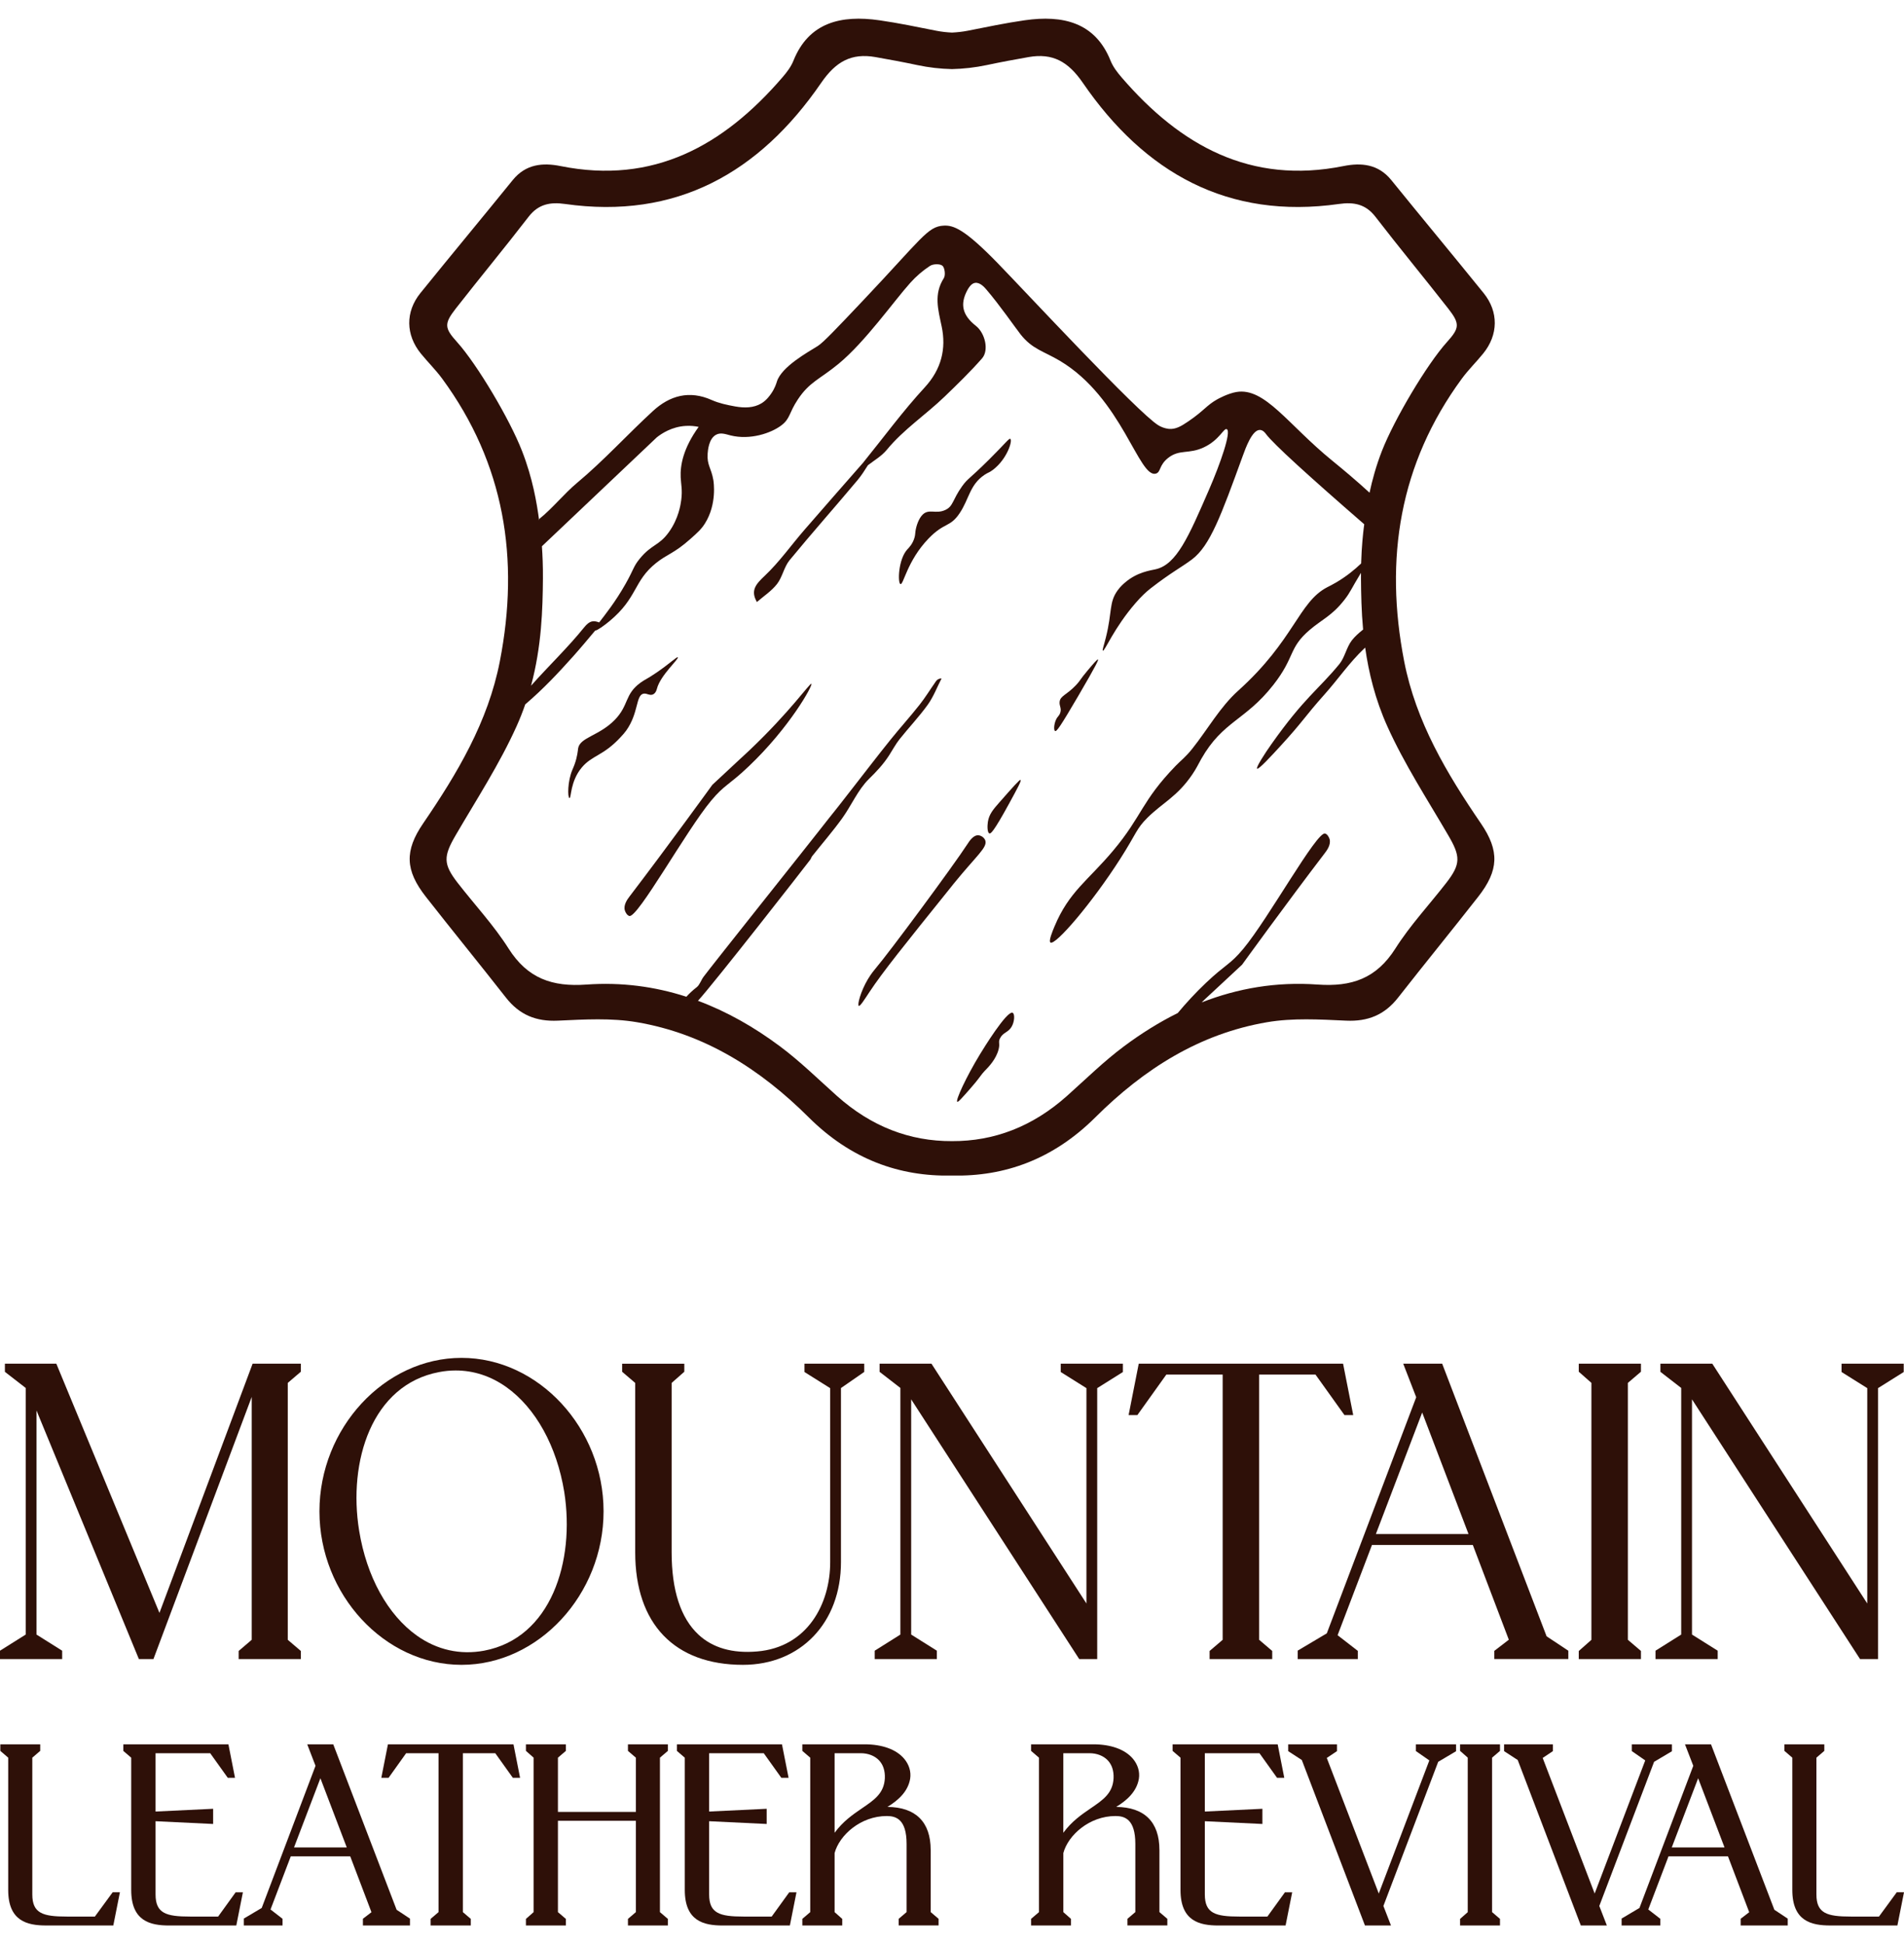 <svg xmlns="http://www.w3.org/2000/svg" fill="none" viewBox="0 0 94 96" height="96" width="94">
<path fill="#2E1008" d="M31.759 34.255C31.938 34.212 32.088 34.385 32.265 34.275C32.386 34.2 32.42 34.053 32.434 34.002C32.605 33.344 33.534 32.528 33.463 32.458C33.42 32.414 33.089 32.749 32.408 33.215C31.947 33.53 31.863 33.538 31.639 33.698C30.819 34.284 31.066 34.815 30.348 35.55C29.572 36.344 28.618 36.408 28.54 36.966C28.529 37.05 28.507 37.358 28.363 37.755C28.32 37.873 28.285 37.947 28.264 37.998C28.014 38.572 28.019 39.388 28.115 39.406C28.21 39.424 28.139 38.591 28.728 37.892C29.237 37.29 29.785 37.324 30.63 36.41C30.765 36.264 30.832 36.192 30.918 36.072C31.526 35.22 31.389 34.346 31.759 34.255Z"></path>
<path fill="#2E1008" d="M36.981 37.067C36.554 37.471 36.323 37.668 35.168 38.754C35.168 38.754 32.997 41.756 31.082 44.265C30.983 44.394 30.767 44.684 30.849 44.957C30.878 45.054 30.96 45.199 31.068 45.23C31.483 45.348 33.868 41.023 35.109 39.536C35.774 38.739 35.964 38.792 36.951 37.855C38.99 35.921 40.14 33.832 40.057 33.767C39.986 33.712 39.027 35.127 36.981 37.067Z"></path>
<path fill="#2E1008" d="M37.386 29.753C37.381 29.744 37.377 29.735 37.371 29.727C37.369 29.728 37.366 29.731 37.364 29.733C37.363 29.733 37.386 29.753 37.386 29.753Z"></path>
<path fill="#2E1008" d="M48.641 41.494C48.587 41.35 48.427 41.252 48.298 41.245C48.049 41.231 47.849 41.547 47.775 41.661C47.065 42.757 43.889 47.048 43.212 47.84C43.176 47.882 43.014 48.072 42.844 48.357C42.489 48.956 42.314 49.627 42.399 49.668C42.465 49.7 42.684 49.349 42.924 48.986C43.572 48.004 44.673 46.635 46.877 43.895C46.943 43.813 47.007 43.73 47.073 43.649C48.218 42.236 48.769 41.84 48.641 41.494Z"></path>
<path fill="#2E1008" d="M49.344 39.616C49.032 39.97 48.825 40.213 48.77 40.592C48.741 40.789 48.739 41.118 48.849 41.154C48.907 41.172 49.033 41.12 49.827 39.666C50.233 38.922 50.436 38.55 50.384 38.512C50.343 38.483 50.01 38.86 49.344 39.616Z"></path>
<path fill="#2E1008" d="M69.323 32.65C68.341 27.603 69.087 22.899 72.171 18.697C72.49 18.262 72.881 17.88 73.222 17.46C73.973 16.538 73.995 15.398 73.246 14.472C71.735 12.603 70.197 10.756 68.685 8.889C68.045 8.1 67.203 8.024 66.324 8.201C61.743 9.122 58.28 7.195 55.377 3.826C55.164 3.579 54.952 3.304 54.831 3.004C54.072 1.099 52.47 0.732 50.59 1.001C49.645 1.136 48.708 1.334 47.77 1.519C47.511 1.569 47.255 1.596 47 1.609C46.746 1.597 46.49 1.57 46.231 1.519C45.293 1.334 44.356 1.136 43.411 1.001C41.531 0.732 39.929 1.099 39.169 3.004C39.049 3.304 38.838 3.578 38.623 3.826C35.72 7.195 32.257 9.122 27.677 8.201C26.798 8.024 25.956 8.1 25.316 8.889C23.803 10.756 22.266 12.603 20.755 14.472C20.006 15.399 20.028 16.538 20.779 17.46C21.121 17.88 21.51 18.262 21.83 18.697C24.914 22.898 25.66 27.602 24.678 32.65C24.097 35.642 22.575 38.193 20.89 40.66C19.964 42.016 20.005 42.979 21.022 44.279C22.329 45.949 23.671 47.591 24.978 49.261C25.645 50.113 26.467 50.45 27.547 50.399C28.847 50.339 30.182 50.259 31.454 50.477C34.787 51.047 37.526 52.785 39.925 55.172C42.004 57.243 44.401 58.107 47.001 58.047C49.602 58.107 51.998 57.243 54.078 55.172C56.476 52.785 59.216 51.047 62.549 50.477C63.82 50.259 65.154 50.339 66.455 50.399C67.535 50.449 68.358 50.113 69.024 49.261C70.331 47.591 71.673 45.949 72.98 44.279C73.998 42.979 74.038 42.015 73.112 40.66C71.426 38.192 69.904 35.642 69.323 32.65ZM22.566 16.892C21.947 16.204 21.913 15.992 22.495 15.245C23.684 13.722 24.917 12.234 26.097 10.703C26.584 10.07 27.177 9.97 27.895 10.072C33.382 10.851 37.489 8.536 40.54 4.093C41.266 3.035 42.035 2.612 43.218 2.818C43.908 2.939 44.598 3.067 45.283 3.213C45.858 3.335 46.43 3.4 47 3.412C47.57 3.399 48.143 3.334 48.717 3.213C49.403 3.067 50.092 2.939 50.783 2.818C51.966 2.612 52.735 3.034 53.461 4.093C56.512 8.536 60.619 10.851 66.106 10.072C66.823 9.97 67.417 10.069 67.904 10.703C69.083 12.234 70.316 13.722 71.505 15.245C72.088 15.992 72.054 16.204 71.435 16.892C70.446 17.991 68.837 20.701 68.226 22.265C67.939 23.001 67.748 23.702 67.614 24.329C67.457 24.187 67.3 24.045 67.144 23.906C66.444 23.291 65.911 22.86 65.771 22.746C63.581 20.964 62.451 19.124 61.047 19.356C60.613 19.428 60.123 19.703 60.089 19.722C59.56 20.021 59.455 20.271 58.66 20.812C58.291 21.064 58.042 21.195 57.734 21.18C57.734 21.18 57.458 21.167 57.185 20.999C56.165 20.37 50.648 14.426 49.255 12.994C47.606 11.297 47.066 11.115 46.585 11.142C45.792 11.185 45.508 11.777 42.594 14.855C41.293 16.23 40.642 16.917 40.375 17.084C39.884 17.392 38.584 18.107 38.355 18.842C38.334 18.909 38.265 19.158 38.076 19.43C38.01 19.525 37.847 19.766 37.581 19.923C37.209 20.142 36.763 20.154 36.292 20.069C35.901 19.998 35.499 19.914 35.138 19.753C34.034 19.259 33.067 19.53 32.231 20.3C30.971 21.458 29.814 22.738 28.504 23.831C27.844 24.381 27.294 25.087 26.621 25.628C26.62 25.652 26.619 25.676 26.618 25.7C26.503 24.837 26.297 23.61 25.772 22.268C25.164 20.7 23.555 17.991 22.566 16.892ZM33.605 23.569C33.621 23.921 33.699 24.19 33.632 24.695C33.604 24.908 33.504 25.605 33.025 26.272C32.534 26.959 32.179 26.863 31.585 27.587C31.261 27.984 31.302 28.09 30.886 28.828C30.38 29.725 29.87 30.359 29.58 30.735C29.302 30.63 29.114 30.637 28.837 30.982C28.028 31.987 27.077 32.89 26.217 33.861C26.741 31.915 26.792 30.074 26.804 28.579C26.809 27.954 26.785 27.405 26.754 26.974C28.645 25.181 30.536 23.389 32.427 21.595C32.656 21.414 33.158 21.072 33.856 21.031C34.101 21.016 34.317 21.042 34.492 21.079C33.721 22.149 33.579 22.985 33.605 23.569ZM71.4 43.598C70.562 44.678 69.619 45.687 68.89 46.837C67.951 48.318 66.73 48.737 65.045 48.616C63.018 48.471 61.113 48.798 59.324 49.499C59.384 49.44 59.446 49.382 59.508 49.322C59.935 48.917 60.166 48.721 61.321 47.635C61.321 47.635 63.492 44.632 65.407 42.124C65.506 41.994 65.722 41.705 65.64 41.431C65.611 41.335 65.529 41.189 65.421 41.159C65.006 41.04 62.621 45.365 61.38 46.853C60.715 47.65 60.525 47.597 59.538 48.533C59.012 49.032 58.547 49.54 58.145 50.023C57.228 50.477 56.344 51.03 55.491 51.666C54.497 52.407 53.605 53.287 52.676 54.117C50.979 55.632 49.078 56.357 46.999 56.348C44.919 56.357 43.018 55.632 41.321 54.117C40.393 53.287 39.5 52.407 38.506 51.666C37.228 50.712 35.88 49.948 34.459 49.418C35.29 48.504 39.663 42.9 40.001 42.452C40.04 42.401 40.056 42.328 40.096 42.277C40.589 41.657 41.108 41.058 41.574 40.413C42.032 39.778 42.357 38.998 42.895 38.469C43.269 38.103 43.612 37.739 43.896 37.297C44.067 37.032 44.217 36.747 44.41 36.503C44.868 35.926 45.376 35.394 45.806 34.795C46.084 34.407 46.262 33.934 46.486 33.5C46.347 33.503 46.266 33.559 46.212 33.635C45.936 34.025 45.686 34.438 45.392 34.809C44.925 35.401 44.42 35.958 43.949 36.545C43.339 37.303 42.748 38.078 42.148 38.845C41.901 39.162 41.655 39.482 41.407 39.797C41.078 40.214 40.742 40.625 40.418 41.047C40.034 41.544 35.105 47.73 34.732 48.236C34.612 48.399 34.545 48.631 34.398 48.746C34.213 48.889 34.044 49.045 33.885 49.218C32.327 48.714 30.685 48.493 28.953 48.617C27.268 48.738 26.047 48.319 25.108 46.838C24.38 45.688 23.436 44.679 22.598 43.599C21.869 42.659 21.889 42.284 22.503 41.231C23.535 39.462 24.661 37.73 25.5 35.869C25.664 35.505 25.806 35.143 25.931 34.782C26.832 34.014 27.572 33.219 28.294 32.413C28.666 31.997 29.023 31.567 29.382 31.14C29.499 31.126 29.819 30.897 30.088 30.674C31.487 29.513 31.267 28.697 32.394 27.798C32.944 27.359 33.272 27.334 34.072 26.624C34.441 26.297 34.63 26.127 34.811 25.835C35.404 24.881 35.232 23.785 35.218 23.705C35.116 23.106 34.896 22.968 34.936 22.402C34.948 22.244 34.989 21.663 35.35 21.468C35.581 21.342 35.824 21.44 36.065 21.5C37.035 21.741 38.064 21.391 38.575 21.005C39.018 20.669 38.94 20.403 39.387 19.728C39.963 18.856 40.467 18.733 41.395 17.969C42.716 16.882 44.14 14.855 44.947 13.959C45.23 13.644 45.561 13.358 45.914 13.129C46.069 13.029 46.406 13.018 46.529 13.123C46.645 13.224 46.687 13.592 46.597 13.734C46.091 14.526 46.314 15.283 46.49 16.121C46.721 17.215 46.48 18.233 45.652 19.131C44.579 20.294 43.638 21.58 42.639 22.813C42.64 22.814 42.64 22.814 42.641 22.815C41.662 23.932 40.682 25.047 39.71 26.169C39.057 26.923 38.476 27.752 37.756 28.431C37.317 28.845 37.038 29.159 37.369 29.727C37.705 29.435 38.093 29.183 38.362 28.837C38.629 28.493 38.707 27.997 38.98 27.664C40.076 26.329 41.224 25.038 42.332 23.714C42.525 23.484 42.688 23.229 42.849 22.973C43.165 22.728 43.527 22.521 43.775 22.218C44.609 21.202 45.701 20.485 46.633 19.587C47.267 18.976 47.901 18.36 48.482 17.699C48.836 17.298 48.634 16.448 48.179 16.09C47.516 15.569 47.386 15.03 47.752 14.339C47.876 14.107 48.003 13.988 48.14 13.968C48.377 13.933 48.596 14.179 48.692 14.291C49.351 15.059 50.115 16.165 50.382 16.507C50.959 17.242 51.521 17.339 52.322 17.814C55.403 19.645 56.225 23.647 57.072 23.384C57.32 23.307 57.212 22.972 57.674 22.61C58.236 22.17 58.686 22.441 59.435 22.089C60.207 21.727 60.422 21.116 60.567 21.193C60.799 21.314 60.246 22.898 59.687 24.185C58.675 26.517 58.087 27.874 57.055 28.11C56.802 28.169 56.15 28.245 55.55 28.759C55.456 28.838 55.318 28.958 55.178 29.151C54.741 29.753 54.918 30.197 54.598 31.474C54.496 31.885 54.409 32.112 54.449 32.13C54.539 32.171 54.991 31.014 56.062 29.778C56.351 29.445 56.592 29.22 56.816 29.046C57.832 28.258 58.346 28.002 58.848 27.623C59.741 26.949 60.278 25.472 61.353 22.517C61.495 22.127 61.819 21.215 62.206 21.23C62.362 21.236 62.473 21.392 62.504 21.435C62.863 21.919 64.627 23.521 67.352 25.888C67.344 25.952 67.336 26.014 67.328 26.072C67.298 26.32 67.224 26.955 67.199 27.823C66.869 28.139 66.464 28.466 65.979 28.753C65.773 28.875 65.648 28.933 65.525 28.997C64.106 29.736 63.903 31.609 61.128 34.107C60.233 34.912 59.622 36.016 58.863 36.97C58.52 37.401 58.321 37.529 58.048 37.811C56.342 39.574 56.398 40.286 54.953 42.007C53.711 43.488 52.779 44.021 52.056 45.758C51.955 45.999 51.76 46.473 51.862 46.541C52.102 46.699 53.898 44.609 55.301 42.416C56.122 41.131 56.092 40.932 56.647 40.381C57.4 39.634 58.113 39.346 58.861 38.245C59.08 37.922 59.135 37.777 59.307 37.474C60.375 35.598 61.475 35.589 62.858 33.828C63.953 32.433 63.599 32.014 64.653 31.11C65.272 30.58 65.758 30.412 66.379 29.612C66.674 29.232 66.696 29.101 67.191 28.286C67.19 28.382 67.19 28.479 67.191 28.579C67.197 29.337 67.213 30.183 67.296 31.087C67.093 31.251 66.896 31.419 66.741 31.62C66.474 31.963 66.396 32.459 66.123 32.793C65.096 34.045 64.395 34.445 62.771 36.743C62.437 37.213 61.995 37.903 62.062 37.957C62.133 38.014 62.744 37.352 63.2 36.855C64.349 35.605 64.395 35.406 65.394 34.287C66.058 33.544 66.625 32.708 67.348 32.026C67.365 32.01 67.382 31.994 67.398 31.977C67.572 33.215 67.894 34.536 68.493 35.868C69.332 37.73 70.459 39.461 71.49 41.23C72.109 42.283 72.13 42.658 71.4 43.598Z"></path>
<path fill="#2E1008" d="M47.377 25.342C47.847 24.641 47.871 23.948 48.594 23.454C48.794 23.318 48.818 23.353 49.013 23.206C49.727 22.668 49.999 21.75 49.88 21.672C49.816 21.629 49.67 21.858 48.826 22.696C47.827 23.688 47.785 23.613 47.499 24.011C47.013 24.689 47.071 24.994 46.671 25.181C46.205 25.4 45.869 25.106 45.556 25.407C45.354 25.602 45.236 25.971 45.198 26.22C45.177 26.358 45.187 26.406 45.152 26.535C45.065 26.859 44.861 27.058 44.798 27.125C44.343 27.616 44.313 28.795 44.456 28.842C44.604 28.891 44.784 27.695 45.838 26.597C46.627 25.777 46.898 26.058 47.377 25.342Z"></path>
<path fill="#2E1008" d="M53.22 34.389C54.186 32.738 54.233 32.583 54.208 32.566C54.173 32.543 53.978 32.774 53.702 33.1C53.293 33.586 53.343 33.598 53.122 33.831C52.651 34.327 52.342 34.356 52.312 34.66C52.292 34.864 52.42 34.97 52.342 35.202C52.289 35.356 52.212 35.37 52.134 35.54C52.031 35.766 52.017 36.066 52.089 36.097C52.166 36.131 52.349 35.877 53.22 34.389Z"></path>
<path fill="#2E1008" d="M49.997 50.012C49.718 49.873 48.522 51.828 48.382 52.058C47.706 53.169 47.161 54.343 47.261 54.405C47.306 54.433 47.509 54.202 47.914 53.74C48.321 53.275 48.376 53.16 48.51 52.998C48.583 52.91 48.642 52.852 48.662 52.831C48.812 52.678 49.182 52.295 49.303 51.808C49.379 51.497 49.27 51.476 49.369 51.275C49.514 50.976 49.769 50.991 49.94 50.705C50.094 50.446 50.105 50.066 49.997 50.012Z"></path>
<path fill="#2E1008" d="M4.684 94.638H3.293C2.119 94.638 1.595 94.481 1.595 93.547V86.792L1.985 86.457V86.133H0.016V86.457L0.405 86.792V93.325C0.405 94.87 1.353 95.078 2.281 95.078H5.594L5.92 93.439H5.562L4.684 94.638Z"></path>
<path fill="#2E1008" d="M10.769 94.638H9.378C8.204 94.638 7.68 94.481 7.68 93.547V89.93L10.522 90.066V89.316L7.68 89.452V86.573H10.378L11.244 87.785H11.602L11.277 86.134H6.088V86.458L6.478 86.793V93.326C6.478 94.871 7.425 95.079 8.353 95.079H11.666L11.992 93.44H11.634L10.769 94.638Z"></path>
<path fill="#2E1008" d="M16.452 86.133H15.168L15.577 87.194L12.921 94.213L12.039 94.736V95.077H13.948V94.748L13.356 94.288L14.355 91.665H17.291L18.339 94.423L17.917 94.747V95.077H20.241V94.741L19.581 94.303L16.452 86.133ZM14.515 91.226L15.818 87.808L17.12 91.226H14.515Z"></path>
<path fill="#2E1008" d="M19.152 86.133L18.826 87.785H19.185L20.05 86.573H21.65V94.419L21.259 94.753V95.078H23.243V94.753L22.852 94.419V86.573H24.452L25.318 87.785H25.676L25.35 86.133H19.152Z"></path>
<path fill="#2E1008" d="M31.002 86.458L31.392 86.792V89.471H27.545V86.792L27.936 86.458V86.133H25.965V86.457L26.343 86.79V94.42L25.965 94.754V95.078H27.936V94.753L27.545 94.419V89.91H31.392V94.419L31.002 94.753V95.078H32.972V94.753L32.581 94.419V86.792L32.972 86.458V86.133H31.002V86.458Z"></path>
<path fill="#2E1008" d="M38.098 94.638H36.707C35.533 94.638 35.01 94.481 35.01 93.547V89.93L37.851 90.066V89.316L35.01 89.452V86.573H37.707L38.573 87.785H38.932L38.606 86.134H33.418V86.458L33.808 86.793V93.326C33.808 94.871 34.755 95.079 35.683 95.079H38.996L39.322 93.44H38.964L38.098 94.638Z"></path>
<path fill="#2E1008" d="M45.947 91.347C45.947 89.969 45.209 89.235 43.812 89.224C44.323 88.914 44.827 88.476 44.934 87.834C44.988 87.485 44.883 87.135 44.639 86.845C44.252 86.386 43.558 86.133 42.682 86.133H39.611V86.457L40.001 86.792V94.419L39.611 94.752V95.077H41.581V94.753L41.204 94.419V91.501C41.441 90.62 42.487 89.674 43.78 89.674C44.235 89.674 44.758 89.831 44.758 91.049V94.417L44.368 94.75V95.075H46.338V94.75L45.948 94.417V91.347H45.947ZM41.204 90.501V86.572H42.499C42.857 86.572 43.184 86.699 43.395 86.921C43.601 87.138 43.699 87.436 43.685 87.804C43.649 88.546 43.171 88.873 42.565 89.286C42.115 89.593 41.617 89.934 41.204 90.501Z"></path>
<path fill="#2E1008" d="M57.24 91.347C57.24 89.969 56.502 89.235 55.104 89.224C55.616 88.914 56.119 88.476 56.226 87.834C56.28 87.485 56.175 87.135 55.932 86.845C55.544 86.386 54.85 86.133 53.974 86.133H50.904V86.457L51.294 86.792V94.419L50.904 94.752V95.077H52.874V94.753L52.497 94.419V91.501C52.733 90.62 53.779 89.674 55.073 89.674C55.528 89.674 56.051 89.831 56.051 91.049V94.417L55.661 94.75V95.075H57.631V94.75L57.241 94.417V91.347H57.24ZM52.496 90.501V86.572H53.791C54.149 86.572 54.477 86.699 54.687 86.921C54.893 87.138 54.991 87.436 54.977 87.804C54.941 88.546 54.463 88.873 53.857 89.286C53.408 89.593 52.91 89.934 52.496 90.501Z"></path>
<path fill="#2E1008" d="M62.571 94.638H61.18C60.006 94.638 59.482 94.481 59.482 93.547V89.93L62.324 90.066V89.316L59.482 89.452V86.573H62.18L63.046 87.785H63.404L63.079 86.134H57.891V86.458L58.281 86.793V93.326C58.281 94.871 59.228 95.079 60.156 95.079H63.469L63.795 93.44H63.437L62.571 94.638Z"></path>
<path fill="#2E1008" d="M69.903 86.467L70.566 86.927L68.07 93.501L65.503 86.806L66.007 86.469V86.133H63.598V86.47L64.27 86.907L67.387 95.078H68.672L68.298 94.115L71.003 86.997L71.885 86.474V86.133H69.903V86.467Z"></path>
<path fill="#2E1008" d="M72.084 86.457L72.462 86.79V94.42L72.084 94.754V95.078H74.054V94.753L73.664 94.419V86.792L74.054 86.458V86.133H72.084V86.457Z"></path>
<path fill="#2E1008" d="M81.662 86.997L82.543 86.474V86.133H80.561V86.467L81.225 86.927L78.728 93.501L76.162 86.806L76.665 86.469V86.133H74.256V86.47L74.929 86.907L78.045 95.078H79.33L78.957 94.115L81.662 86.997Z"></path>
<path fill="#2E1008" d="M84.472 86.133H83.187L83.597 87.194L80.94 94.213L80.059 94.736V95.077H81.968V94.748L81.375 94.288L82.374 91.665H85.31L86.358 94.423L85.936 94.747V95.077H88.26V94.741L87.6 94.303L84.472 86.133ZM82.534 91.226L83.837 87.808L85.14 91.226H82.534Z"></path>
<path fill="#2E1008" d="M93.642 93.439L92.764 94.638H91.374C90.2 94.638 89.676 94.481 89.676 93.547V86.792L90.066 86.457V86.133H88.096V86.457L88.486 86.792V93.325C88.486 94.87 89.433 95.078 90.361 95.078H93.674L94 93.439H93.642Z"></path>
<path fill="#2E1008" d="M3.069 81.51L1.801 80.713V69.647L6.856 81.922H7.576L12.427 68.979V80.972L11.783 81.523V81.922H14.852V81.523L14.207 80.972V68.286L14.852 67.735V67.336H12.472L7.872 79.643L2.78 67.336H0.242V67.74L1.269 68.536V80.713L0 81.51V81.922H3.069V81.51Z"></path>
<path fill="#2E1008" d="M22.785 82.208C26.586 82.208 29.798 78.737 29.798 74.629C29.798 70.521 26.586 67.05 22.785 67.05C18.983 67.05 15.771 70.521 15.771 74.629C15.771 78.738 18.983 82.208 22.785 82.208ZM20.585 80.768C19.139 79.739 18.099 77.85 17.731 75.585C17.175 72.165 18.354 68.375 21.683 67.751C21.957 67.698 22.23 67.673 22.498 67.673C23.383 67.673 24.233 67.95 24.994 68.491C26.446 69.523 27.489 71.412 27.857 73.672C28.395 77.094 27.211 80.883 23.905 81.508C22.726 81.729 21.578 81.474 20.585 80.768Z"></path>
<path fill="#2E1008" d="M36.68 82.208C39.529 82.208 41.518 80.124 41.518 77.141V68.541L42.666 67.745V67.337H39.717V67.749L40.986 68.546V77.142C40.986 79.187 39.869 81.342 37.373 81.548C36.156 81.651 35.183 81.37 34.48 80.713C33.604 79.895 33.159 78.529 33.159 76.651V68.287L33.784 67.736V67.338H30.715V67.737L31.36 68.288V76.652C31.359 80.183 33.299 82.208 36.68 82.208Z"></path>
<path fill="#2E1008" d="M53.237 81.856L53.28 81.922H54.169V68.545L55.437 67.749V67.336H52.368V67.749L53.637 68.545V79.179L45.985 67.336H43.425V67.74L44.452 68.536V80.713L43.184 81.51V81.922H46.253V81.51L44.984 80.713V69.098L53.237 81.856Z"></path>
<path fill="#2E1008" d="M55.719 69.876H56.151L57.581 67.876H60.363V80.972L59.718 81.523V81.922H62.809V81.523L62.164 80.972V67.876H64.946L66.376 69.876H66.808L66.307 67.336H56.22L55.719 69.876Z"></path>
<path fill="#2E1008" d="M65.504 80.653L64.066 81.507V81.922H67.035V81.519L66.037 80.745L67.735 76.287H72.712L74.49 80.968L73.774 81.518V81.921H77.428V81.511L76.355 80.799L71.199 67.336H69.276L69.918 68.994L65.504 80.653ZM67.927 75.748L70.213 69.749L72.5 75.748H67.927Z"></path>
<path fill="#2E1008" d="M81.013 81.523L80.368 80.972V68.286L81.013 67.735V67.336H77.943V67.734L78.567 68.285V80.974L77.943 81.525V81.922H81.013V81.523Z"></path>
<path fill="#2E1008" d="M84.802 81.51L83.533 80.713V69.098L91.786 81.856L91.829 81.922H92.717V68.545L93.986 67.749V67.336H90.917V67.749L92.186 68.545V79.179L84.534 67.336H81.974V67.74L83.001 68.536V80.713L81.732 81.51V81.922H84.802V81.51Z"></path>
</svg>
